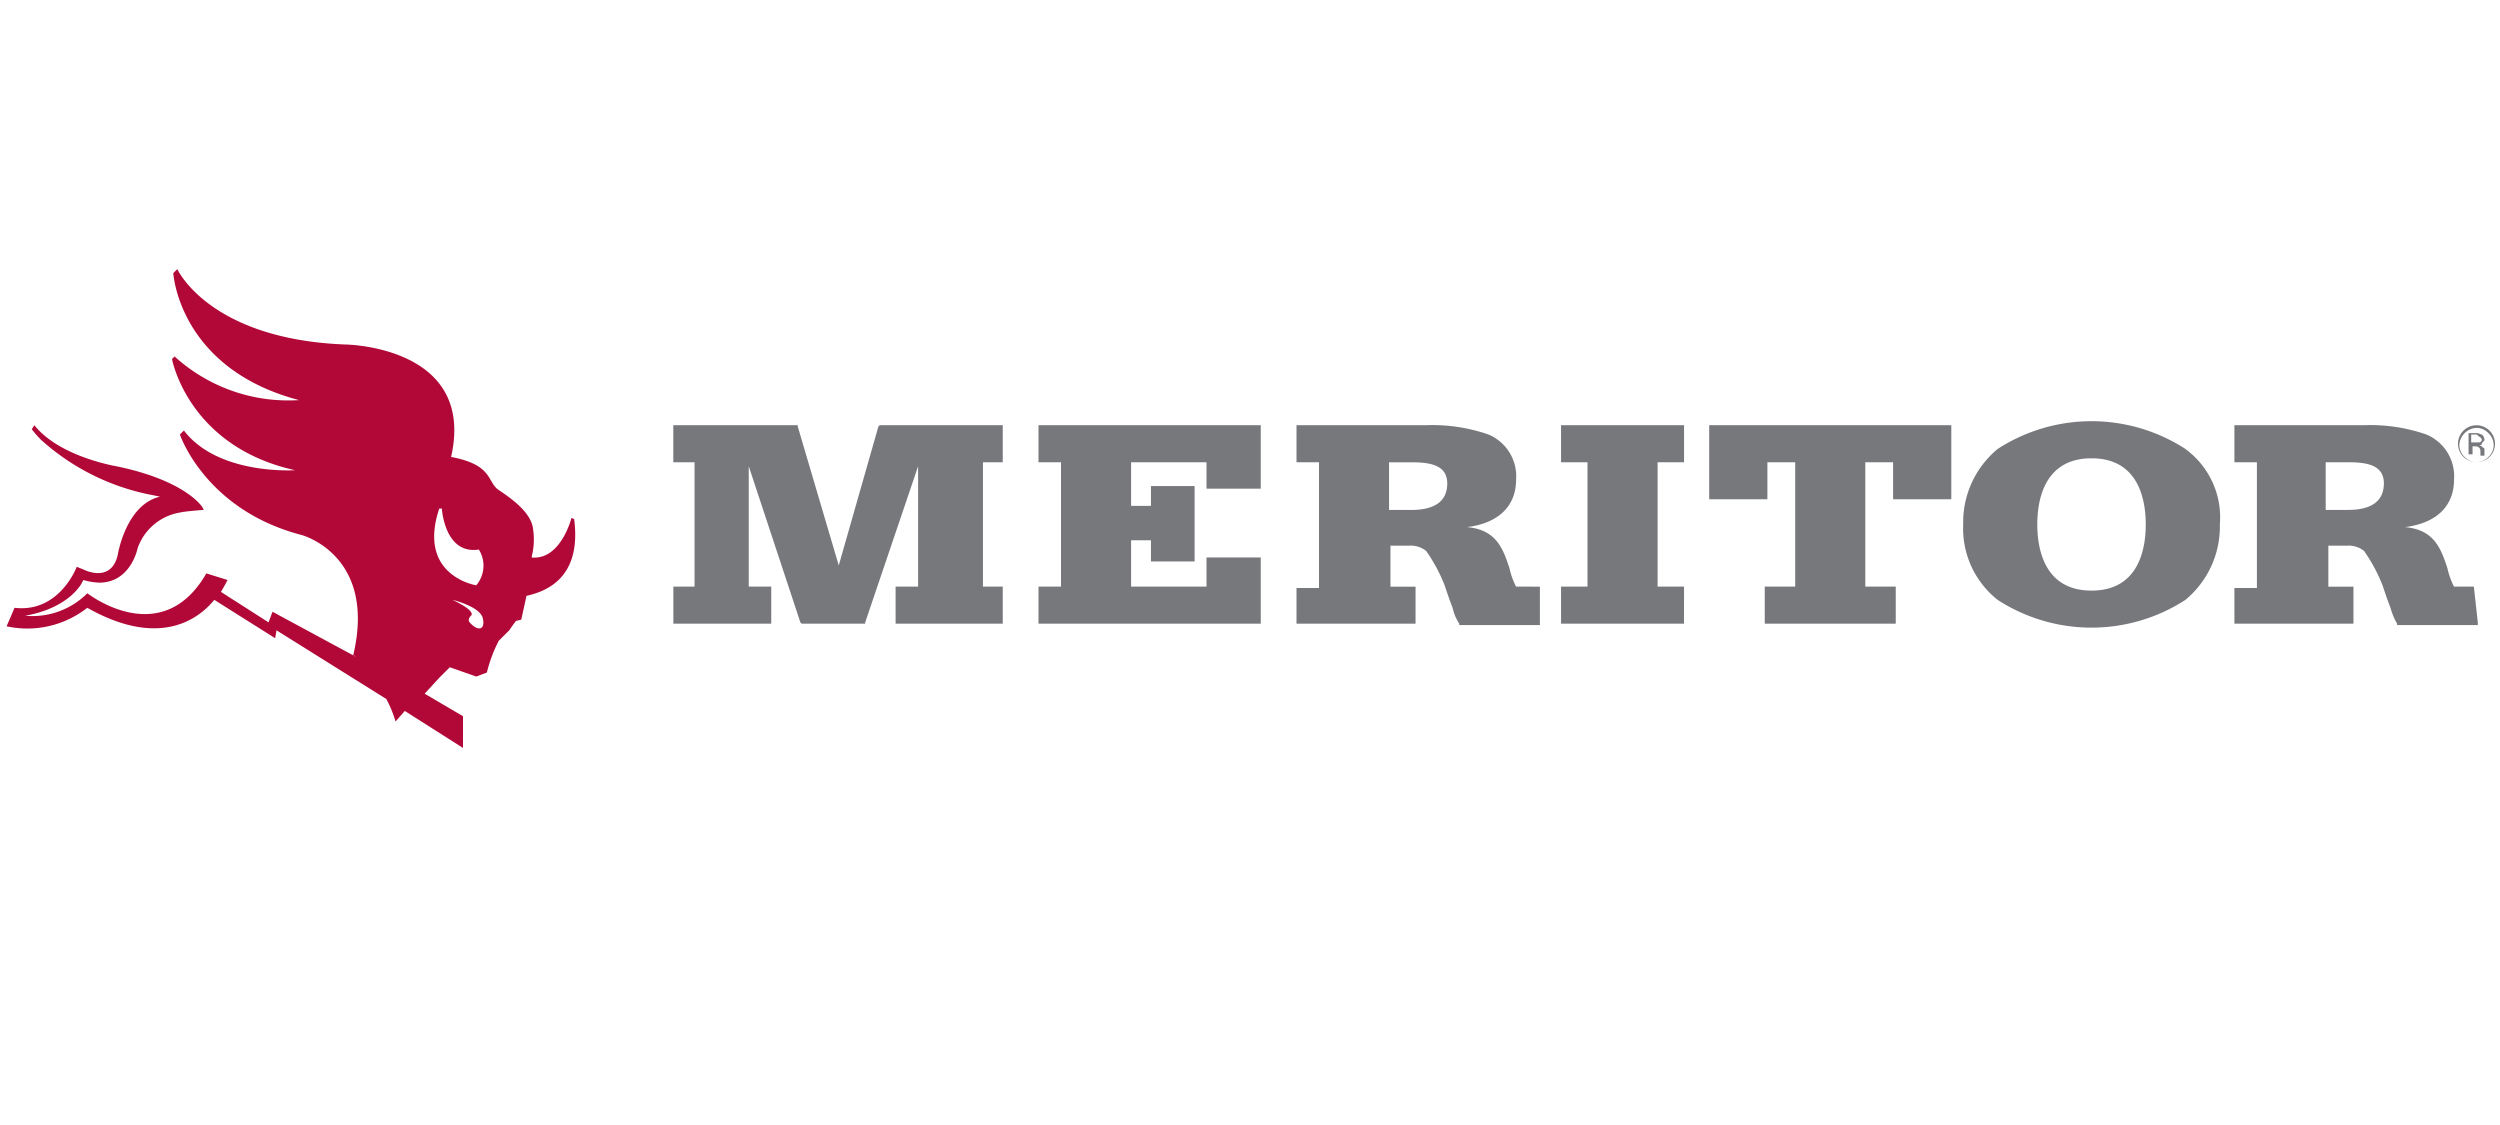 <svg xmlns="http://www.w3.org/2000/svg"
     width="200"
     height="90"
     viewBox="0 0 50 12"
>
    <g fill="#76787b">
        <path d="m13.467 6.509v.714h1.958v-.741h-.45v-2.407l1.032 3.122.027.026h1.27v-.026l1.058-3.122v2.407h-.45v.741h2.143v-.741h-.396v-2.487h.396v-.741h-2.46l-.027.027-.793 2.778-.82-2.778v-.027h-2.489v.741h.425v2.487h-.424zm11.748-.582v-.027h-1.085v.582h-1.508v-.926h.397v.424h.873v-1.508h-.873v.396h-.397v-.873h1.508v.529h1.085v-1.27h-4.445v.741h.45v2.487h-.45v.741h4.445v-.026z"/>
        <path d="m30.321 6.482a1.508 1.508 0 0 1 -.132-.37c-.132-.397-.265-.767-.847-.82.635-.08.98-.424.98-.953a.905.905 0 0 0 -.556-.9 3.421 3.421 0 0 0 -1.244-.185h-2.592v.741h.45v2.515h-.45v.714h2.381v-.74h-.502v-.82h.37a.49.49 0 0 1 .344.105 3.257 3.257 0 0 1 .37.688c.053.159.106.317.16.45a.931.931 0 0 0 .132.317v.027h1.613v-.768zm-1.376-2.062c0 .344-.238.529-.714.529h-.45v-.953h.45c.37 0 .714.053.714.424z" stroke-width=".265"/>
        <path d="m33.681 6.509v-.027h-.529v-2.487h.529v-.741h-2.46v.741h.529v2.487h-.529v.741h2.459v-.026zm1.641.714h2.593v-.741h-.609v-2.487h.556v.741h1.164v-1.482h-4.842v1.482h1.164v-.741h.556v2.487h-.609v.741z"/>
        <path d="m43.71 3.73a3.453 3.453 0 0 0 -3.758 0 1.902 1.902 0 0 0 -.688 1.509 1.82 1.82 0 0 0 .688 1.508 3.453 3.453 0 0 0 3.757 0 1.902 1.902 0 0 0 .688-1.508 1.693 1.693 0 0 0 -.688-1.508zm-1.88.186c.953 0 1.085.847 1.085 1.323s-.132 1.323-1.084 1.323-1.085-.847-1.085-1.323.132-1.323 1.085-1.323zm7.647 2.566h-.397a1.508 1.508 0 0 1 -.132-.37c-.132-.397-.265-.767-.847-.82.635-.08.98-.424.98-.953a.905.905 0 0 0 -.556-.9 3.421 3.421 0 0 0 -1.244-.185h-2.593v.741h.45v2.515h-.45v.714h2.381v-.74h-.502v-.82h.37a.49.49 0 0 1 .344.105 3.257 3.257 0 0 1 .37.688c.053.159.106.317.16.45a1.28 1.28 0 0 0 .131.317v.027h1.614v-.053zm-1.8-2.063c0 .344-.237.529-.713.529h-.45v-.953h.45c.37 0 .714.053.714.424zm1.853-1.112a.328.328 0 0 1 .238.106.336.336 0 0 1 .106.238.328.328 0 0 1 -.106.238.336.336 0 0 1 -.238.106.328.328 0 0 1 -.238-.106.336.336 0 0 1 -.106-.238.365.365 0 0 1 .344-.344zm.37.318a.37.37 0 1 0 -.74 0 .37.37 0 1 0 .74 0zm-.264-.08a.058.058 0 0 1 -.053.053h-.159v-.158h.053c.053 0 .08 0 .08.026q.079.04.079.08zm-.265-.132v.424h.08v-.16h.053a.098.098 0 0 1 .079.027c.026.027.026.053.026.106v.053h.08v-.106c0-.026 0-.053-.027-.053a.198.198 0 0 0 -.08-.053c.027 0 .054 0 .054-.026s.053-.053.053-.08a.138.138 0 0 0 -.053-.105c-.027 0-.053-.027-.106-.027z"
              stroke-width=".265"/>
    </g>
    <path d="m11.483 5.133-.053-.026s-.212.846-.794.793v-.026a1.37 1.37 0 0 0 .027-.53c-.027-.343-.45-.634-.688-.793s-.106-.503-.953-.662c.503-2.222-2.116-2.249-2.116-2.249-2.726-.105-3.36-1.508-3.36-1.508l-.08.08s.106 1.905 2.514 2.54a3.376 3.376 0 0 1 -2.488-.873l-.052.052s.317 1.747 2.46 2.223c0 0-1.534.106-2.222-.794l-.08.08s.503 1.508 2.434 2.01c0 0 1.509.397 1.032 2.408a.08.08 0 0 1 .053.027l-1.667-.9-.079.212-.952-.609c.079-.132.132-.238.132-.238l-.424-.132c-.9 1.56-2.38.397-2.38.397a1.553 1.553 0 0 1 -1.244.45c.9-.16 1.137-.662 1.137-.662l.027-.053a1.286 1.286 0 0 0 .317.053c.635 0 .768-.688.768-.688a1.085 1.085 0 0 1 .846-.714c.106-.027.477-.053.477-.053l-.027-.053s-.317-.53-1.72-.82c0 0-1.137-.186-1.64-.82l-.053.079a2.357 2.357 0 0 0 .185.212 4.609 4.609 0 0 0 2.25 1.11l.131.027c-.687.159-.846 1.164-.846 1.164-.133.583-.688.292-.688.292l-.132-.053s-.344.926-1.244.82l-.159.37a1.942 1.942 0 0 0 1.614-.37c1.403.794 2.196.264 2.54-.159l1.217.767.027-.158 2.196 1.374a2.3 2.3 0 0 1 .185.45l.185-.211 1.164.74v-.635l-.767-.45.291-.317.212-.212.529.186.212-.08a2.87 2.87 0 0 1 .238-.635l.211-.211s.053-.08.133-.186l.106-.026.105-.476c.344-.08 1.112-.318.953-1.535zm-2.09 2.064s-.053-.053.026-.133c0 0 .132-.079-.37-.317 0 0 .555.132.608.37.053.239-.106.265-.264.08zm.132-.741s-1.19-.185-.74-1.535h.052s.053.926.74.82a.606.606 0 0 1 -.052.715z"
          fill="#b20838" stroke-width=".265"/>
</svg>